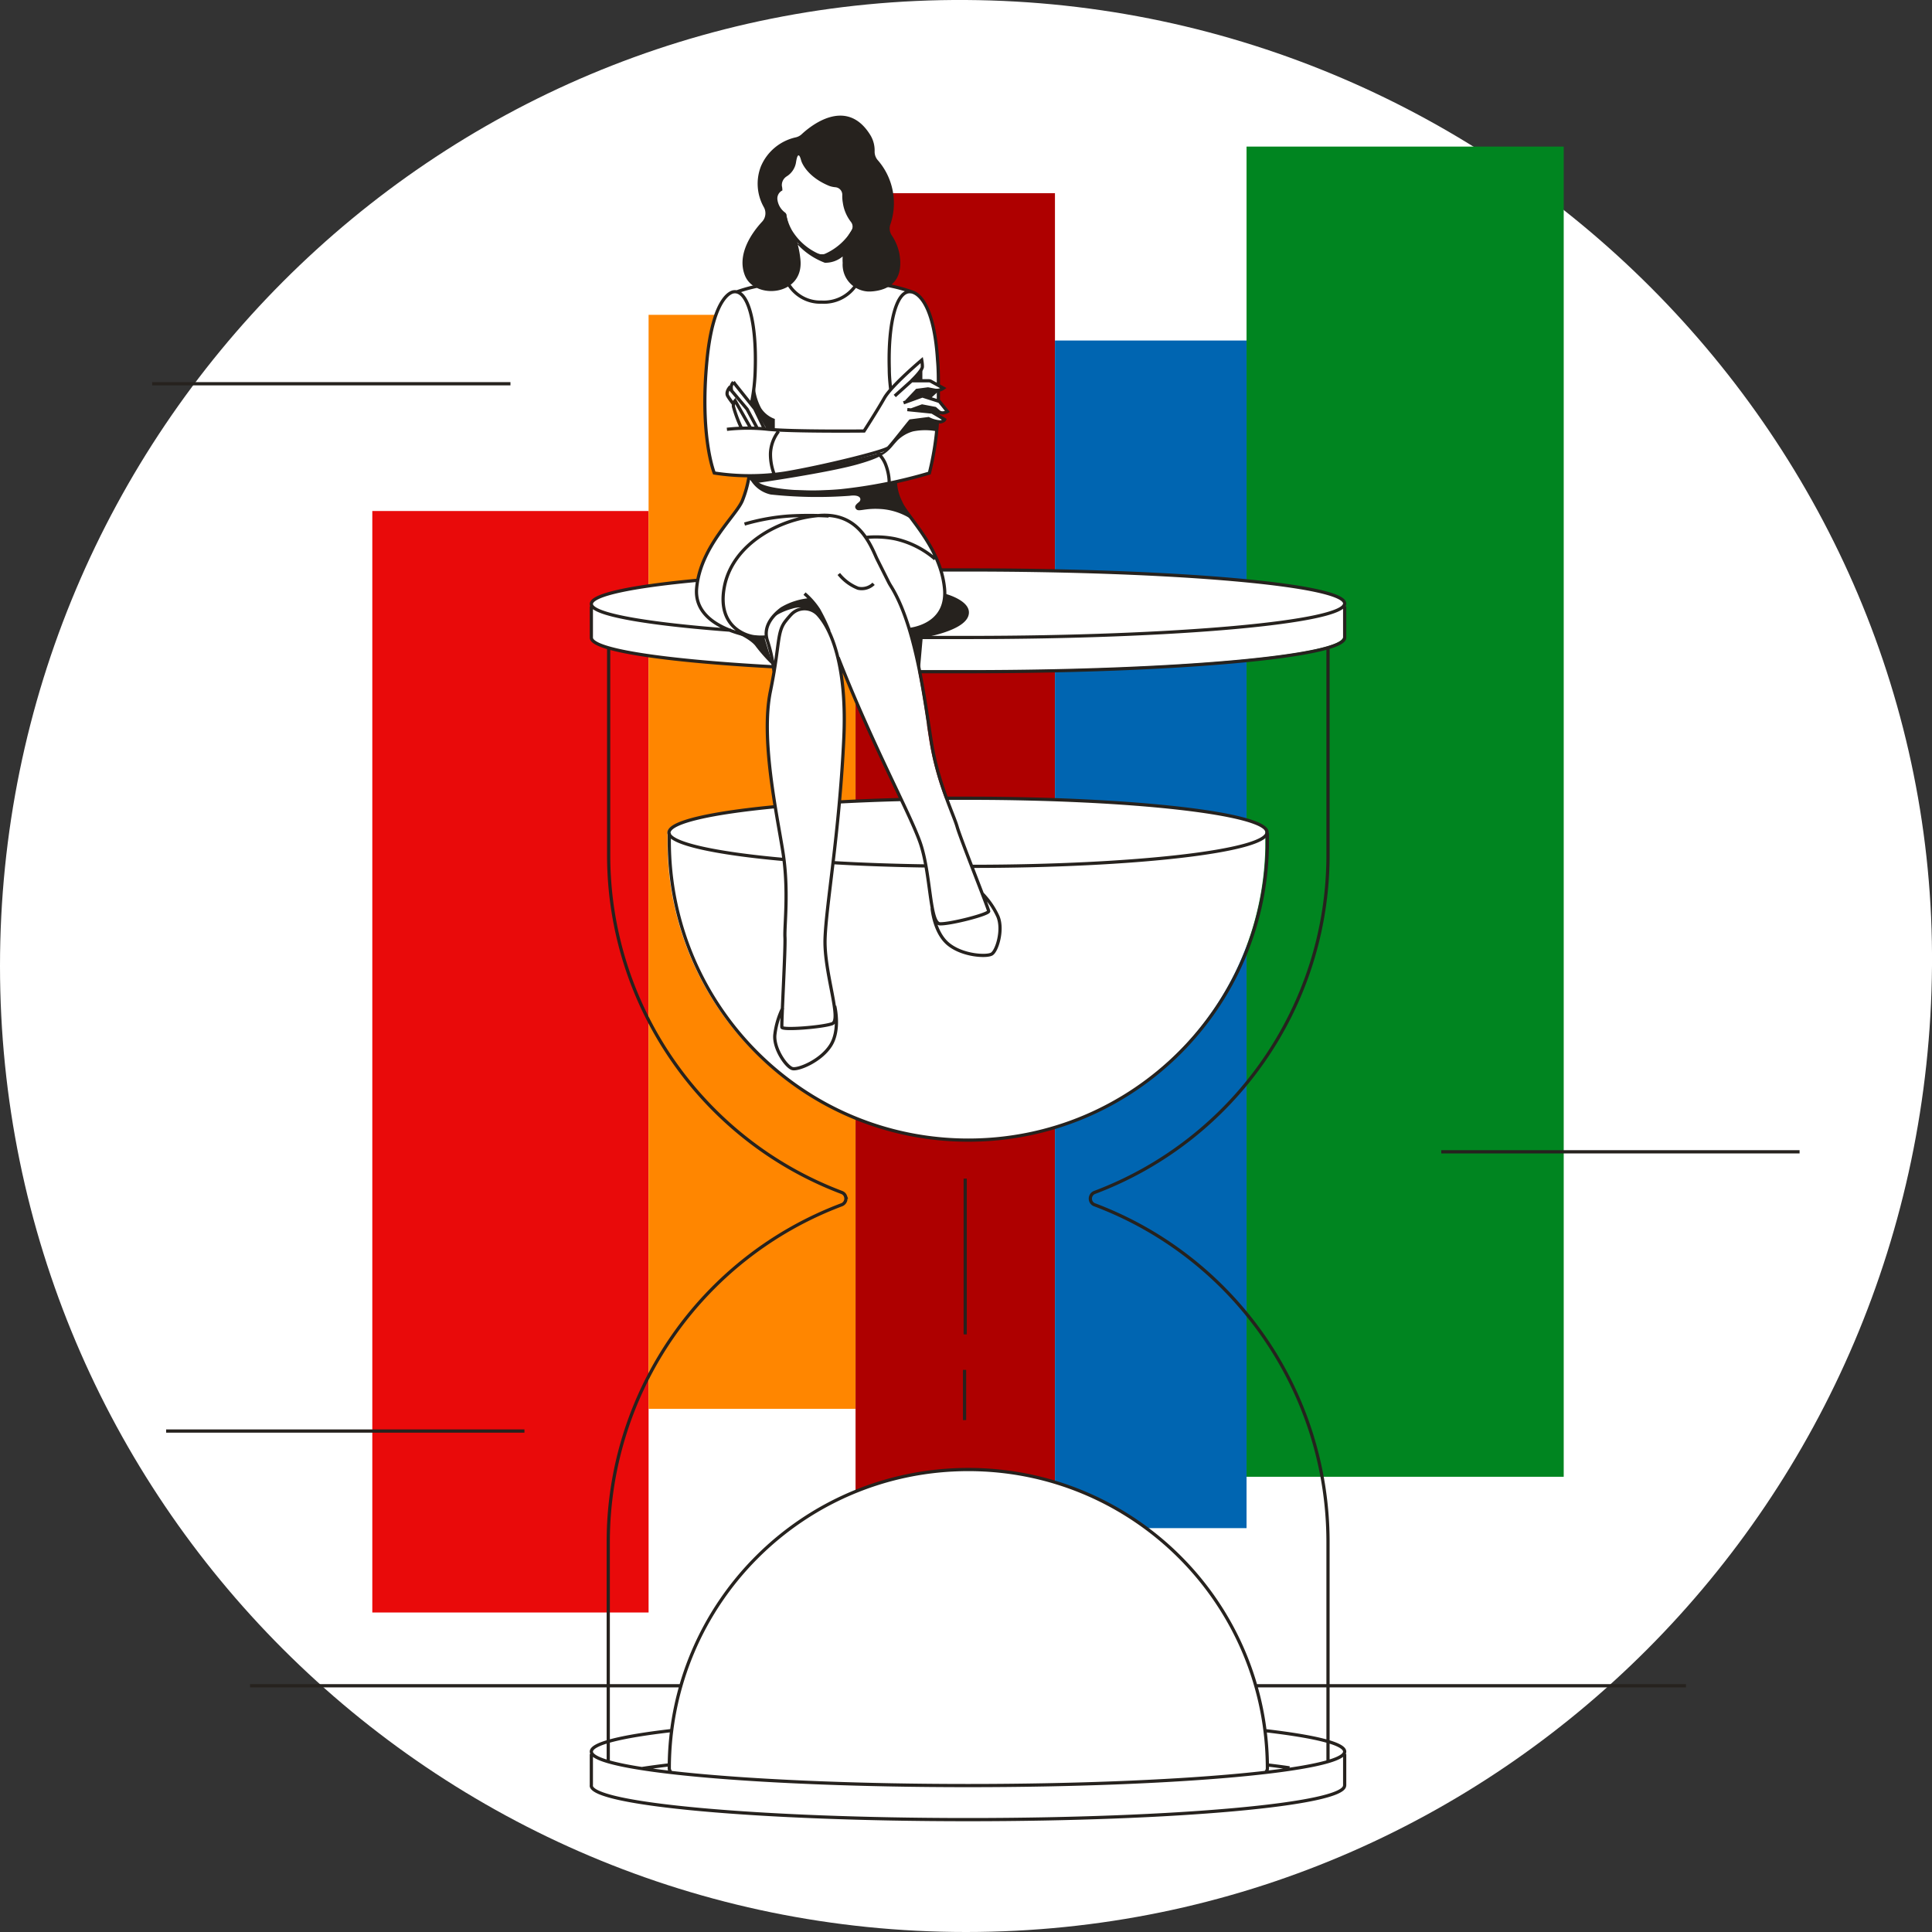 <svg xmlns="http://www.w3.org/2000/svg" viewBox="0 0 240 240"><rect x="0" y="0" width="240" height="240" fill="#333333" stroke="none"/><path d="M240 120c-.52 66.27-53.73 120-120 120S0 186.28 0 120 53.72-.41 120 0c66.45.41 120.51 54.93 120 120z" fill="#fff"/><path fill="#e90a0a" d="M46.25 63.48h34.32v136.83H46.25z"/><path fill="#ff8600" d="M80.57 39.11h25.71v135.9H80.57z"/><path fill="#ae0000" d="M106.28 24h24.77v183.59h-24.77z"/><path fill="#008520" d="M154.85 18.21h39.4v165.24h-39.4z"/><path fill="#0065b1" d="M131.05 42.3h23.8v147.53h-23.8z"/><path d="M167.04 75.02c0-2.32-21-4.22-46.79-4.22h-3.4v-.17a22.33 22.33 0 00-3.5-6.08c-.58-.71-1.08-1.48-1.48-2.3-.29-.7-.49-1.44-.59-2.19v-.21h.21c2.21-.5 3.84-1 4-1 .51-2.01.85-4.05 1-6.12v-.23h.31c.49-.09.57-.29.57-.29l-.82-.5v-.46l.3.07c.29.05.6 0 .86-.14l-1-1.28-.06-.16v-1.25l.16-.06c.13-.04.26-.1.38-.18l-.54-.3v-.14c0-1.07 0-2.09-.09-3-.44-7.08-2.47-8.27-3.09-8.47-.89-.32-1.81-.57-2.74-.76l-.49-.11.38-.32c.87-.75 1.15-2 .86-3.59-.16-.77-.47-1.5-.91-2.15-.3-.45-.38-1.02-.22-1.54.35-1.03.5-2.13.42-3.22a8.299 8.299 0 00-2-4.61c-.28-.34-.42-.78-.41-1.22.03-.71-.16-1.41-.55-2a4.261 4.261 0 00-3-2.18c-2.16-.29-4.31 1.45-5.13 2.21-.23.21-.51.36-.82.43a5.908 5.908 0 00-4.16 3.44c-.64 1.6-.5 3.41.36 4.9.36.68.25 1.51-.27 2.07-1.22 1.35-3.11 4-2.06 6.51.18.4.46.74.81 1l.41.32-.51.12c-.68.15-1.35.34-2 .58h-.35c-.12 0-2.53.2-3.34 8.51-.91 9.4.83 13.83.91 14 1.32.2 2.66.31 4 .33h.29v.28c-.17.92-.43 1.82-.76 2.7-.42.84-.94 1.62-1.55 2.33-1.41 1.85-3.36 4.39-4 7.49v.18h-.19c-11.27 1.06-13 2.28-13 2.92v4.22c0 .56 1.62 2.46 22.39 3.61h.2v.75c-.11.68-.25 1.43-.43 2.27-.85 4.15-.08 10 .57 14.1v.26h-.26c-11.27 1.1-13 2.48-13 3.2v2c.48 20.51 17.49 36.74 37.99 36.27 19.84-.46 35.81-16.43 36.27-36.27v-2c0-2.33-16.67-4.23-37.15-4.23h-2.65l-.06-.17c-.8-2.14-1.41-4.34-1.81-6.59-.11-.66-.22-1.39-.34-2.18v-.25c-.27-1.8-.61-4-1.06-6.34l-.06-.3h6.02c25.8 0 46.79-1.9 46.79-4.23v-3.76l-.06-.1v-.1l.24-.1zm-62.79 24.6v-.29c.43-3.7.63-7.42.62-11.14-.25-3.42-.6-5.75-.6-5.75l4.87 10.93 2.77 6-7.66.25zm62.79 117.96c0-1.19-5.31-2.06-9.76-2.58h-.19v-.19c-2.69-20.33-21.34-34.63-41.67-31.95-16.65 2.2-29.75 15.3-31.95 31.95v.19h-.19c-4.45.52-9.76 1.39-9.76 2.59v4.22c0 2.33 21 4.23 46.79 4.23s46.79-1.9 46.79-4.23v-3.93l-.06-.1v-.2z" fill="#fff"/><path d="M90.8 78.29c-10.39-.78-17.34-1.95-17.34-3.26 0-1.14 5-2.18 13.14-2.94m26.8 7.1h6.85c25.84 0 46.79-1.89 46.79-4.22s-20.95-4.17-46.79-4.17h-3.4m-2.6 12.64h6c25.84 0 46.79-1.89 46.79-4.23m-93.58 0c0 1.54 9.05 2.88 22.59 3.62m.26 17.38c-8.08.77-13.21 1.93-13.21 3.23s5.59 2.56 14.29 3.33m14.56-7.45c-2.68.07-5.25.17-7.68.3m16.44 8c20.3 0 36.69-1.91 36.69-4.23s-16.63-4.23-37.15-4.23h-2.62m-14.17 8c3.56.21 7.46.35 11.56.41M83.4 214.98c-6.23.72-9.94 1.62-9.94 2.61 0 2.33 21 4.22 46.79 4.22s46.79-1.89 46.79-4.22c0-1-3.72-1.89-9.94-2.61m-74 4.26c-1.24.15-2.37.3-3.39.46m80.48-.09c-.86-.13-1.8-.25-2.8-.37m-83.94 2.57c0 2.34 21 4.23 46.79 4.23s46.79-1.89 46.79-4.23m-91.47-3v-27.33c.03-18.61 11.58-35.26 29-41.82.42-.16.63-.64.47-1.06a.78.78 0 00-.47-.47c-17.4-6.58-28.92-23.22-28.95-41.82V80.47m89.36 0v25.84c-.04 18.61-11.58 35.26-29 41.82-.42.16-.63.64-.47 1.06.08.22.25.39.47.47 17.42 6.56 28.97 23.21 29 41.82v27.36m-7.72 1.29c.11-.12.18-.27.19-.43 0-20.52-16.63-37.15-37.15-37.15s-37.15 16.63-37.15 37.15c.02.19.11.37.25.49m-.25-116.71v1c0 20.52 16.63 37.15 37.15 37.15s37.15-16.63 37.15-37.15v-1M73.46 75.32v3.93m93.58-3.93v3.93m-93.58-3.93v3.93m93.58-3.93v3.93M73.46 217.88v3.93m93.58-3.93v3.93m-51.25-109s.24 3 2 4.46 4.77 1.62 5.41 1.24 1.45-3 .77-4.65c-.49-1.08-1.17-2.06-2-2.9M97.61 77.12c-1.14 1.42-.7 2.89-1.91 8.77s.76 15 1.54 19.84.19 9.24.27 10.7-.46 10.8-.38 11.18 5 0 6.24-.44-1-6.32-.88-10.49 1.77-13.08 2.33-24.91c.41-8.54-1.35-13.4-3.23-15.44-.87-.91-2.31-.95-3.22-.08l-.14.14c-.19.21-.4.45-.62.73zm-.36 48.07c-.53 1.07-.87 2.22-1 3.4-.13 1.75 1.48 4 2.21 4.16s3.5-.95 4.73-2.89.5-4.89.5-4.89m-3-50.48c-1.27.1-2.5.48-3.59 1.13-1.28.95-2.33 2.36-1.76 4 .42 1.28.69 2.59.82 3.93m6.82-5.16c-.37-.91-.8-1.79-1.28-2.65a9.328 9.328 0 00-1.76-2m4.18 7.93c4.31 11 8.74 19 10.14 22.87s1.19 10.18 2.51 10.22 6.1-1.19 6.05-1.57-3.53-9.08-3.92-10.48-2.34-5.37-3.15-10.22-1.83-14.1-4.85-19.3l-.19-.32a6.38 6.38 0 01-.38-.67l-1.37-2.73c-.08-.16-.15-.32-.22-.48-1-2.28-2.67-5.31-7-4.95-5 .4-10.73 3.59-11.75 8.81s3 6.23 3.86 6.26c.46.05.92.05 1.38 0m-2.17-20c-.16 1.03-.43 2.03-.81 3-.69 1.88-5.24 5.71-5.71 10.95s7.57 6.1 7.57 6.1m18.84-.97s4.86-.4 4.38-5.12c-.52-5.24-4.82-9-5.51-10.84a6.06 6.06 0 01-.59-2.4m-20.93-6.5c1.71-.19 3.45-.19 5.16 0 3.11.3 11.88.21 11.88.21s1.62-2.51 2.51-4.08 4.65-4.73 4.65-4.73c.05.27.08.54.08.82 0 .47-1.35 1.75-1.35 1.75m-.63 2.56l1.3-1.37 1.38-.18.79.15c.39.08.8 0 1.13-.24l-1.53-.84a.61.61 0 00-.32-.08h-2.1l-2.1 1.89m2 1.75l1.4-.51 1.62.31.44.38c.44.39 1.09 0 1.09 0l-1-1.25-2.12-.68-2.34.85m-18.91.15c.3-1.44.46-2.9.49-4.37.17-5.88-.93-9.83-2.68-9.57 0 0-2.5.11-3.32 8.51-.92 9.54.91 14 .91 14 2.92.45 5.9.45 8.82 0 4.6-.77 12.35-2.68 12.82-3.15s2.42-3 2.72-3.32l2.25-.29c.46.24.97.38 1.49.41.45-.1.52-.29.52-.29l-1.56-.93-3.08-.31m-19.72 8.23c.34.38.73.72 1.16 1 1 .73 4.91 1.3 10.22.86a61.57 61.57 0 0011.08-2.2c.52-2.08.86-4.21 1-6.35m.06-.78v-.59m.06-1.23v-1.26m0-.61c0-1 0-2.08-.1-3.19-.53-8.52-3.32-8.51-3.32-8.51-1.74-.26-2.85 3.69-2.68 9.57 0 .95.09 1.78.17 2.52m-.18 11.67c0-.82-.17-1.62-.47-2.38-.24-.58-.62-1.09-1.1-1.48m-12.18-2.56c-.63.81-.98 1.8-1 2.82 0 .87.16 1.73.48 2.54m-2.94-5.76l-1.93-3.41c-.16.2-.24.46-.21.72.25.92.59 1.82 1 2.69m2 .09l-1.3-2.45-2.22-2.64s-.45.56-.19 1 .71 1 .71 1m3.87 3.14l-1.23-2.55-2.64-3.31a1 1 0 00-.27.53c-.02.22.01.45.1.65m25.22 20.79a11.39 11.39 0 00-5-2.51c-1.21-.24-2.45-.29-3.67-.16m-4.55-2.67c-1.62-.09-3.25-.09-4.87 0-1.89.13-3.76.47-5.58 1m11.71 6.2c.63.79 1.45 1.4 2.38 1.77.7.16 1.43-.05 1.94-.55m5-36.18c-1.09-.39-2.2-.7-3.34-.9m-16.2.13c-.86.18-1.7.42-2.52.71m6-9.65c.13.73.38 1.43.74 2.07a7.59 7.59 0 003.39 3c.32.14.68.14 1 0a7.59 7.59 0 003.39-3c1.55-2.55.84-7.83.84-7.83m-8.94 14.32c.85 1.49 2.45 2.4 4.17 2.34 1.65.1 3.24-.65 4.2-2M18.9 47.67h44.51m115.63 95.41h44.51M20.64 177.77h44.51m90.79 31.64h53.5m-178.38 0h53.49m35.35-63v19.35m-.08 4.41v6.24" fill="none" stroke="#26221e" stroke-miterlimit="10" stroke-width=".4"/><path d="M92.56 34.28c1.28 3 7.34 2.46 6.87-2.05-.06-.62-.17-1.24-.33-1.84.93 1 2.08 1.76 3.36 2.25.81.02 1.6-.26 2.22-.78-.02.27-.02.53 0 .8a3.337 3.337 0 003.12 3.55c.21.01.43 0 .64-.02 2.73-.27 3.77-2 3.28-4.71-.17-.8-.48-1.56-.94-2.24-.26-.39-.33-.87-.19-1.32.97-2.78.36-5.87-1.59-8.07-.24-.3-.36-.67-.35-1.05.02-.75-.18-1.48-.59-2.11-2.93-4.62-7.3-1.12-8.49 0-.2.18-.45.31-.71.37a6.141 6.141 0 00-4.33 3.59c-.66 1.67-.52 3.55.37 5.11.31.58.22 1.3-.23 1.78-1.22 1.31-3.22 4.07-2.11 6.74zm4.63-10.62c0-.2-.02-.38-.06-.54-.05-.48.18-.94.58-1.2.62-.38 1.05-1.01 1.17-1.73.25-1.62.55-.6.64-.26s.8 2.05 3.48 3.16c.25.09.52.15.79.17.48.05.84.45.84.93-.01.33.01.67.07 1 .12.86.47 1.68 1 2.37.25.31.28.73.07 1.07-.28.45-.61 1-.66 1.13l-.06.21c-.51.59-1.12 1.09-1.8 1.46-1.04.34-2.18.15-3.06-.51-.34-.26-.71-.48-1.09-.66-.37-1.17-.81-1.26-.81-1.26-.29-.78-.5-1.58-.62-2.4a.426.426 0 00-.15-.2c-.51-.37-.85-.94-.94-1.56-.08-.49.17-.97.61-1.18zm-4.74 55.12c-.57-.32-1.2-.49-1.85-.51 0 0 2.6 1 3.31 2.06.64.84 1.35 1.63 2.12 2.36l-1.08-3.5c-.85.08-1.72-.06-2.5-.41zm8.31-4.29c-.86.13-1.7.31-2.54.54-.85.4-1.61.98-2.22 1.69.72-.5 1.53-.87 2.38-1.1 2.51-.81 4 1.74 4 1.74l-.79-1.74-.83-1.13zm-5.09 2.59l.33-.36c-.14.09-.25.21-.33.36zm21.75-3.32s-.13 2.75-1.88 3.53c-.83.4-1.7.71-2.59.93l1.3 5.22.37-4.22s4.94-.76 5.65-2.65-2.85-2.81-2.85-2.81zm-5.97-12.63c-.06-.46-.24-.9-.53-1.27-3.21.72-6.5 1.1-9.79 1.11-4.54-.12-5.07-.14-6.34-.55-.3-.1-.58-.23-.84-.41.06 0 8.8-1.26 12.56-2.32s3.77-1.68 5-3c.54-.52 1.19-.9 1.91-1.1.99-.2 2.01-.2 3 0l.12-1.27-1.35-.28-2 .26-2.51 3.08c.21-.24.43-.46.67-.67-.47.61-1.05 1.11-1.72 1.48-3.9 1.06-7.85 1.92-11.84 2.58-3 .34-4.8.38-4.8.38l.94.88c-.36-.24-.68-.54-.94-.88a3.892 3.892 0 002.75 2.28c3.26.35 6.54.4 9.8.16 1.48-.2 1.48.51 1.18.76s-.7.54-.35.91 1.11-.22 3.39 0c1.25.14 2.44.57 3.49 1.26-.72-1.06-1.32-2.2-1.8-3.39zm4.22-11.7l1.14-1.05h-1.47l-1.44.14-.94 1.24 1.62-.59 1.09.26zm.81 2.25l.16-.58-.44-.38-1.62-.31-1.62.56 2.83.22.69.49zm-1.9-6.27l-1.08 1.83h1.08v-1.83zm-20.02 5.31a6.908 6.908 0 01-.82-3.39l-.41 2.86.42.52 1.5 2.63 1 .08v-1.38c-.69-.24-1.29-.71-1.69-1.32z" fill="#26221e"/></svg>